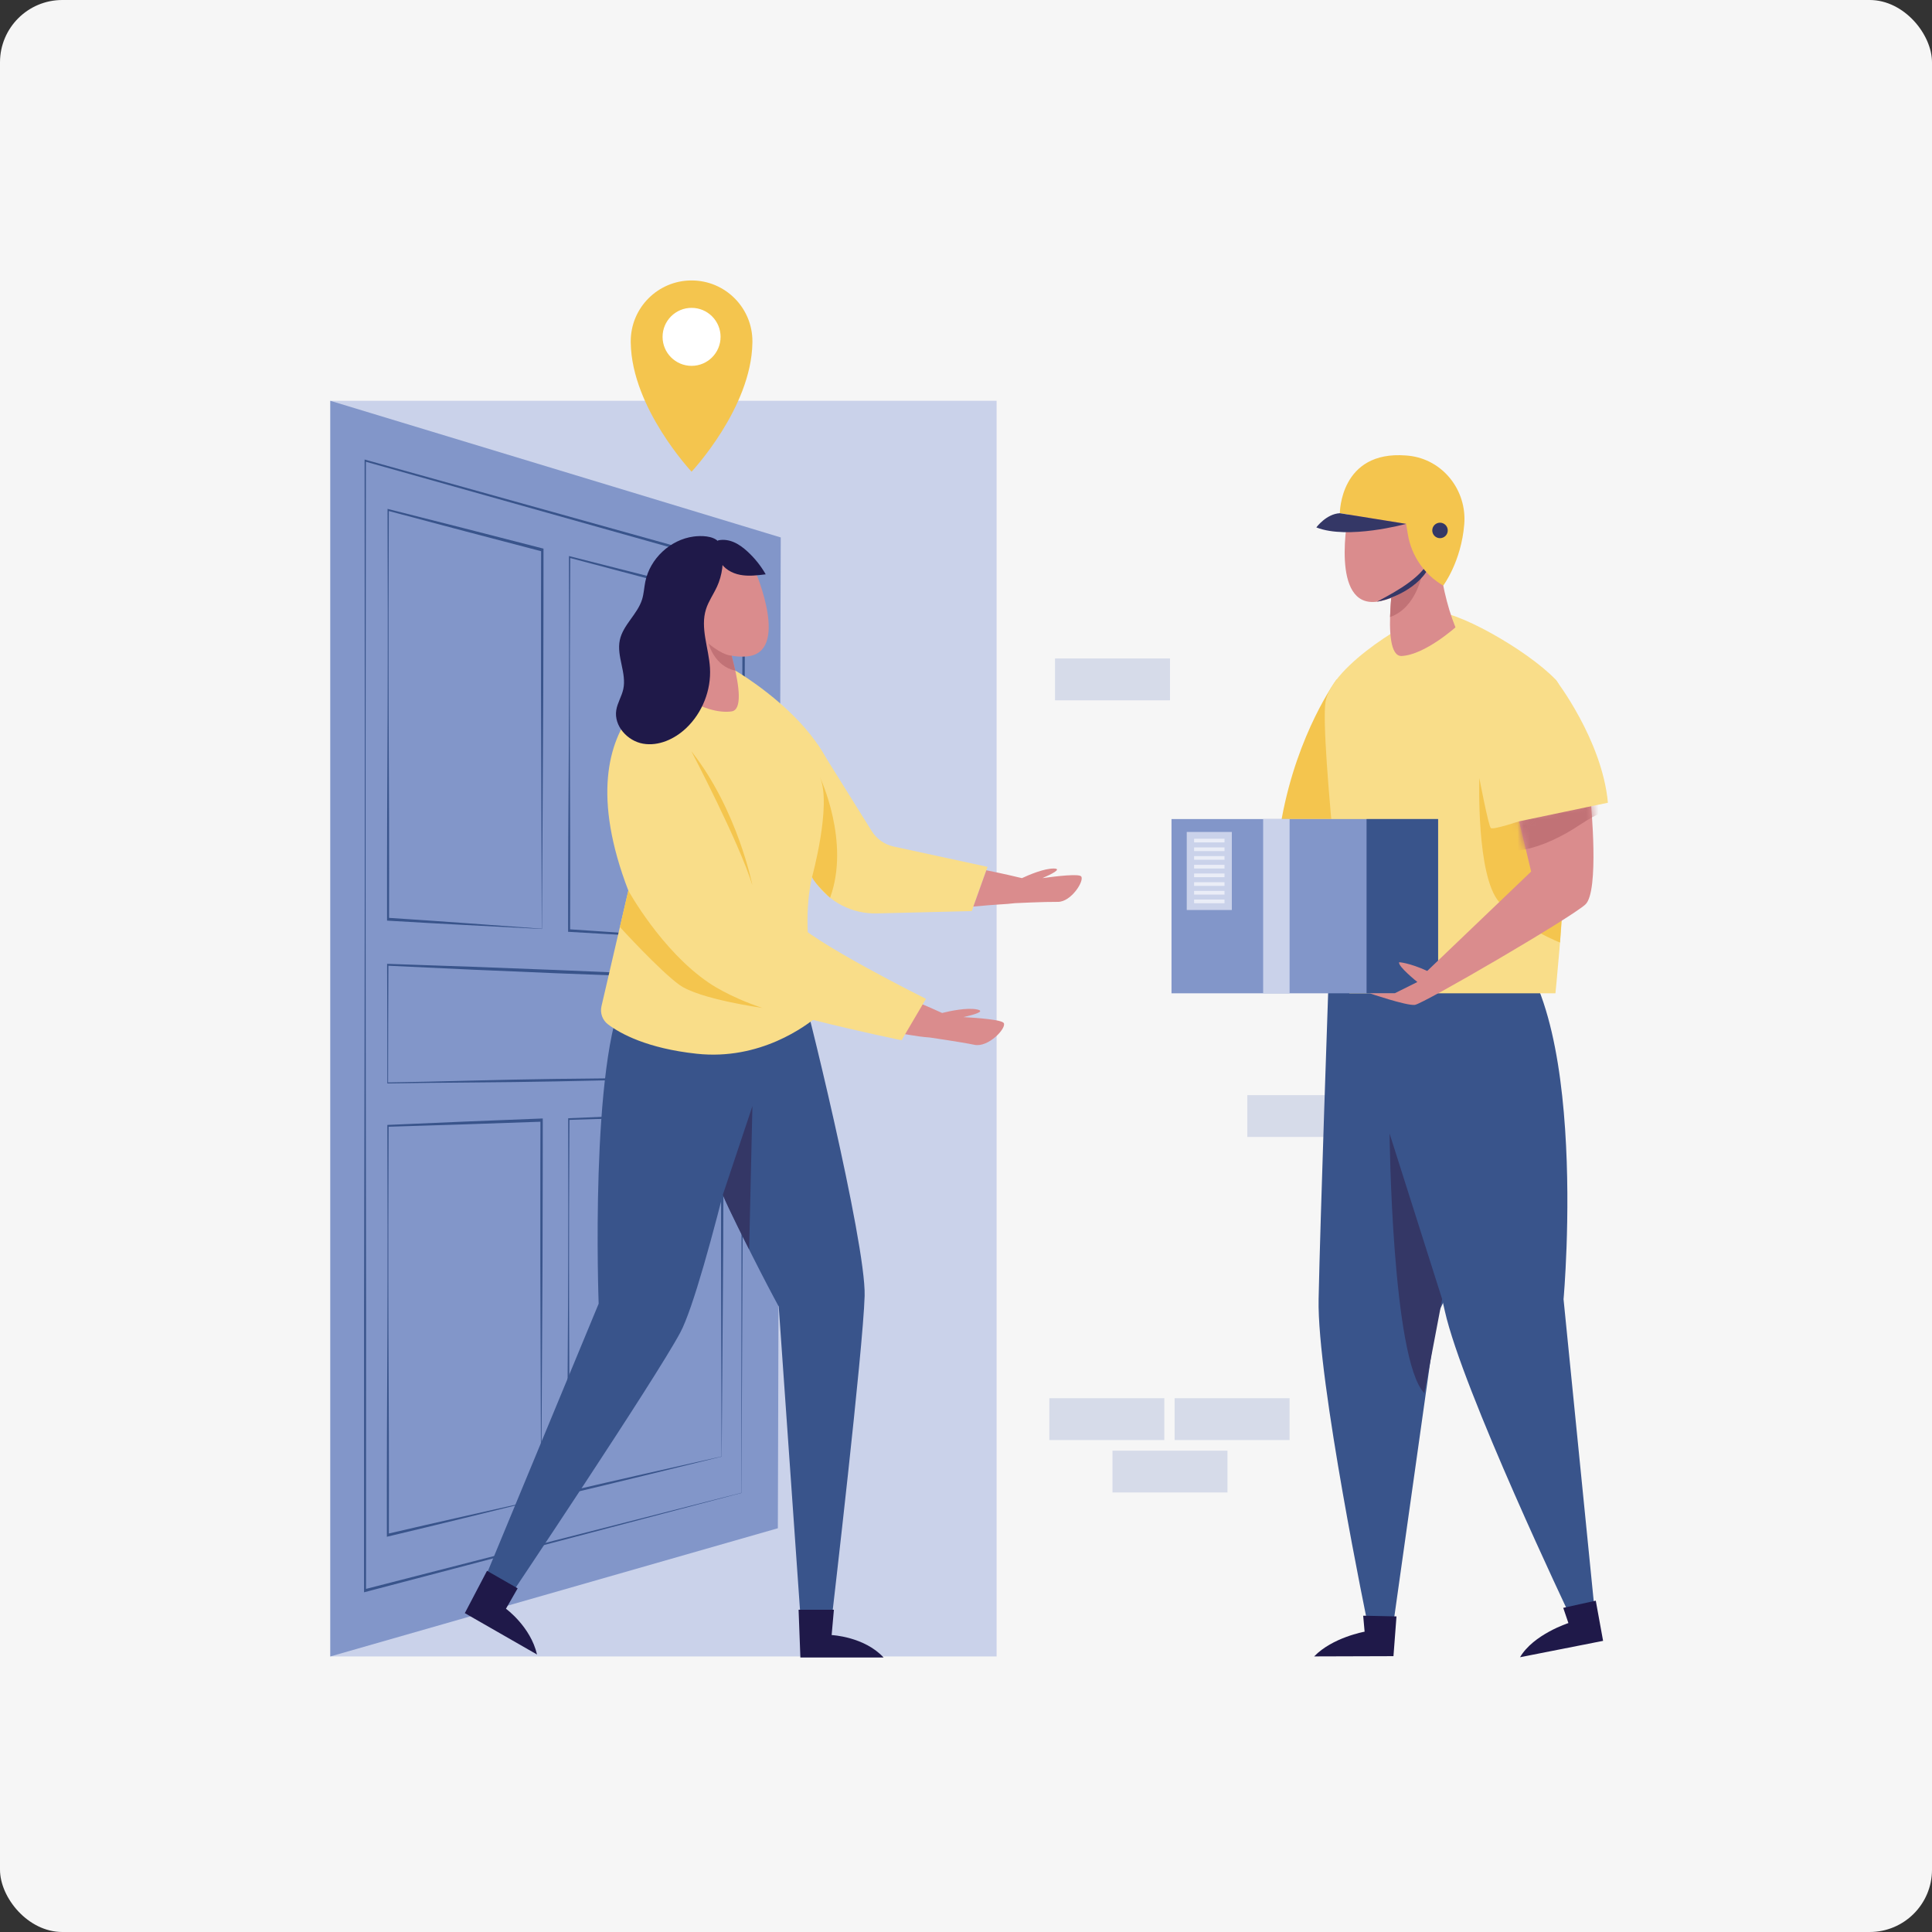 <svg width="310" height="310" viewBox="0 0 310 310" fill="none" xmlns="http://www.w3.org/2000/svg">
<rect x="0" y="0" width="310" height="310" fill="#333333" stroke="none"/>
<rect width="310" height="310" rx="10" fill="#F6F6F6"/>
<path opacity="0.27" d="M186.825 224.348H168.375V231.062H186.825V224.348Z" fill="#8296C9"/>
<path opacity="0.27" d="M206.924 224.348H188.473V231.062H206.924V224.348Z" fill="#8296C9"/>
<path opacity="0.27" d="M196.955 232.762H178.504V239.476H196.955V232.762Z" fill="#8296C9"/>
<path opacity="0.27" d="M218.589 175.719H200.138V182.433H218.589V175.719Z" fill="#8296C9"/>
<path opacity="0.27" d="M187.732 105.652H169.282V112.367H187.732V105.652Z" fill="#8296C9"/>
<path d="M159.909 64.309H53V265.788H159.909V64.309Z" fill="#CAD2EA"/>
<path d="M124.811 245.217L53 265.788V64.309L125.274 86.236L124.811 245.217Z" fill="#8296C9"/>
<path d="M86.952 149.057L74.647 148.422L68.46 148.086L62.264 147.728L62.106 147.72V147.49C62.092 142.013 62.111 136.538 62.12 131.064L62.195 114.65L62.214 106.443C62.222 103.707 62.225 100.971 62.22 98.233C62.22 92.759 62.203 87.279 62.184 81.799V81.652L62.286 81.677L74.652 84.81L87.019 87.984L87.207 88.034V88.286C87.216 93.369 87.196 98.447 87.188 103.524L87.168 111.14L87.129 118.742L86.957 149.054L86.952 149.057ZM86.927 149.021L86.83 118.534L86.808 110.935V103.352C86.811 98.297 86.805 93.242 86.824 88.189L87.013 88.492L74.65 85.251L62.286 81.969L62.389 81.849C62.367 87.315 62.347 92.784 62.342 98.255C62.333 100.991 62.336 103.727 62.342 106.462L62.358 114.672L62.422 131.095C62.428 136.566 62.444 142.038 62.425 147.506L62.267 147.268L68.41 147.678L74.561 148.111L86.93 149.018L86.927 149.021Z" fill="#39548B"/>
<path d="M116.002 150.872L103.697 150.225L97.509 149.884L91.314 149.523L91.156 149.515V149.304C91.147 144.305 91.169 139.31 91.183 134.313L91.272 119.334L91.3 111.842C91.311 109.345 91.317 106.848 91.314 104.348C91.319 99.351 91.308 94.352 91.294 89.352V89.219L91.397 89.244L103.763 92.385L116.129 95.564L116.318 95.614V95.844C116.318 100.447 116.296 105.045 116.282 109.642L116.257 116.54L116.21 123.423L116.007 150.875L116.002 150.872ZM115.977 150.839L115.91 123.226L115.896 116.343L115.905 109.476C115.913 104.898 115.91 100.317 115.935 95.745L116.124 96.022L103.76 92.787L91.397 89.513L91.5 89.405C91.472 94.393 91.447 99.382 91.439 104.376C91.427 106.87 91.427 109.37 91.43 111.867L91.439 119.361L91.486 134.349C91.486 139.344 91.497 144.335 91.475 149.326L91.317 149.107L97.459 149.518L103.611 149.948L115.979 150.841L115.977 150.839Z" fill="#39548B"/>
<path d="M86.844 240.541L74.577 243.562L68.409 245.063L62.233 246.545L62.075 246.584V246.354C62.061 240.882 62.078 235.402 62.089 229.925L62.161 213.489L62.181 205.276C62.189 202.538 62.192 199.802 62.186 197.067C62.186 191.592 62.169 186.121 62.15 180.647V180.503L62.25 180.497L74.574 179.964L86.899 179.473L87.088 179.465V179.717C87.096 184.795 87.076 189.878 87.068 194.955L87.049 202.574L87.01 210.185L86.841 240.538L86.844 240.541ZM86.819 240.513L86.721 210.065L86.699 202.477V194.897C86.702 189.842 86.696 184.789 86.716 179.734L86.904 179.981L74.58 180.408L62.255 180.794L62.358 180.644C62.336 186.115 62.316 191.59 62.311 197.061C62.303 199.797 62.305 202.532 62.311 205.268L62.328 213.472L62.391 229.876C62.397 235.344 62.414 240.81 62.394 246.284L62.236 246.093L68.359 244.68L74.491 243.288L86.821 240.516L86.819 240.513Z" fill="#39548B"/>
<path d="M115.797 233.718L103.53 236.729L97.362 238.227L91.186 239.709L91.028 239.748V239.537C91.02 234.542 91.042 229.543 91.056 224.543L91.145 209.541L91.172 202.044C91.184 199.544 91.189 197.047 91.186 194.55C91.192 189.556 91.181 184.559 91.167 179.565V179.432L91.27 179.426L103.594 178.899L115.919 178.411L116.107 178.402V178.633C116.107 183.23 116.085 187.833 116.071 192.433L116.046 199.333L115.999 206.225L115.797 233.716V233.718ZM115.772 233.693L115.705 206.123L115.691 199.25L115.699 192.386C115.708 187.808 115.705 183.233 115.73 178.655L115.919 178.877L103.594 179.307L91.27 179.698L91.372 179.562C91.344 184.556 91.32 189.55 91.311 194.545C91.3 197.042 91.3 199.539 91.303 202.036L91.311 209.524L91.358 224.493C91.358 229.484 91.37 234.473 91.347 239.467L91.189 239.295L97.312 237.88L103.444 236.482L115.774 233.699L115.772 233.693Z" fill="#39548B"/>
<path d="M115.996 172.891L102.611 173.229L89.16 173.52L82.418 173.626L75.673 173.692L68.937 173.753L62.208 173.845H62.153V173.765L62.142 164.284L62.111 154.801V154.656H62.214L75.665 155.12L89.116 155.636L102.567 156.207L116.018 156.845L116.134 156.851V156.99L116.073 164.969L115.993 172.891H115.996ZM115.971 172.86L115.929 164.892L115.907 156.981L116.023 157.126L102.573 156.673L89.121 156.157L75.671 155.583L62.219 154.953L62.322 154.812L62.286 164.287L62.27 173.765L62.214 173.684L68.928 173.554L75.635 173.39L82.335 173.235L89.035 173.118L102.47 172.965L115.971 172.86Z" fill="#39548B"/>
<path d="M118.976 239.554L88.811 247.511L58.571 255.452L58.413 255.494V255.261L58.421 209.913L58.499 164.566L58.527 141.898L58.532 119.23L58.502 73.883V73.731L58.607 73.761L119.353 90.694L119.545 90.747V90.977L119.448 128.15L119.312 165.313L118.973 239.557L118.976 239.554ZM118.948 239.529L119.001 165.152L119.059 128.003L119.159 90.866L119.35 91.149L58.605 74.063L58.71 73.941L58.663 119.247V141.907L58.679 164.566L58.74 209.872L58.732 255.177L58.574 254.986L88.725 247.25L118.951 239.532L118.948 239.529Z" fill="#39548B"/>
<path d="M213.179 157.245C213.179 157.245 211.844 195.509 211.578 208.46C211.311 221.415 219.527 260.949 219.527 260.949L221.73 261.376L223.655 259.923L230.528 211.149C230.528 211.149 252.191 168.684 237.148 157.872L213.176 157.242L213.179 157.245Z" fill="#39548B"/>
<path d="M224.074 259.363L218.73 259.246L218.958 261.813C218.958 261.813 213.814 262.725 210.862 265.78L223.589 265.741L224.074 259.363Z" fill="#1F1949"/>
<path d="M220.013 162.771C220.013 162.771 229.016 197.702 231.829 210.352C234.646 222.998 252.009 259.455 252.009 259.455L254.251 259.35L255.777 257.483L250.88 208.47C250.88 208.47 255.671 155.585 238.494 148.648L220.013 162.774V162.771Z" fill="#39548B"/>
<path d="M256.049 256.836L250.83 257.99L251.659 260.429C251.659 260.429 246.041 262.244 243.899 265.911L257.225 263.284L256.051 256.836H256.049Z" fill="#1F1949"/>
<path d="M231.402 208.459C231.402 208.459 224.474 186.629 222.964 181.879C222.964 181.879 223.322 218.145 228.538 223.541L231.402 208.459Z" fill="#343766"/>
<path d="M214.484 109.004C214.484 109.004 208.203 117.458 205.645 131.422H219.867L214.484 109.004Z" fill="#F4C54E"/>
<path d="M249.578 159.38C249.578 159.38 254.253 113.858 249.578 109.008C244.902 104.158 233.161 97.632 230.045 98.257C226.929 98.881 213.622 106.708 212.687 112.629C211.752 118.55 216.51 159.382 216.51 159.382H249.58L249.578 159.38Z" fill="#F9DD89"/>
<path d="M243.751 131.787C243.751 131.787 239.597 133.18 239.214 132.863C238.832 132.544 237.369 124.848 237.369 124.848C237.369 124.848 236.848 140.56 240.56 144.747C244.27 148.933 250.315 151.234 250.315 151.234C250.315 151.234 251.653 132.014 251.22 130.222L243.754 131.787H243.751Z" fill="#F4C54E"/>
<path d="M216.334 82.556C216.334 82.556 213.362 97.561 220.937 96.543C228.511 95.525 232.437 86.418 229.396 81.086C226.356 75.753 217.666 72.679 216.334 82.556Z" fill="#DA8C8D"/>
<path d="M230.376 84.051C230.376 84.051 230.609 93.484 233.536 100.659C233.536 100.659 228.645 105.051 224.924 105.257C221.206 105.462 224.111 89.125 224.111 89.125L230.376 84.051Z" fill="#DA8C8D"/>
<path d="M223.224 95.964C223.224 95.964 225.616 95.157 228.191 92.027C228.191 92.027 227.314 97.501 223.047 99.008C223.047 99.008 223.144 96.841 223.227 95.962L223.224 95.964Z" fill="#C17276"/>
<path d="M214.989 82.343L225.618 84.055L225.904 85.767C226.481 89.207 228.559 92.212 231.575 93.963C231.575 93.963 234.466 90.131 234.949 84.113C235.387 78.656 231.506 73.72 226.059 73.126C225.912 73.109 225.765 73.096 225.615 73.085C214.986 72.247 214.986 82.341 214.986 82.341L214.989 82.343Z" fill="#F4C54E"/>
<path d="M225.615 84.059C225.615 84.059 216.271 86.634 211.213 84.626C211.213 84.626 212.811 82.453 214.986 82.348L225.615 84.059Z" fill="#343766"/>
<path d="M232.3 85.11C232.3 85.796 231.742 86.353 231.057 86.353C230.371 86.353 229.814 85.796 229.814 85.11C229.814 84.425 230.371 83.867 231.057 83.867C231.742 83.867 232.3 84.425 232.3 85.11Z" fill="#343766"/>
<path d="M228.845 91.779L228.823 91.812C228.529 92.256 228.182 92.661 227.808 93.036C227.433 93.411 227.033 93.755 226.609 94.065C225.765 94.692 224.85 95.206 223.901 95.625C222.949 96.035 221.962 96.377 220.938 96.549C221.851 96.063 222.747 95.583 223.618 95.07C224.489 94.559 225.338 94.021 226.134 93.427C226.537 93.133 226.92 92.817 227.286 92.487C227.475 92.326 227.644 92.148 227.824 91.979C227.991 91.799 228.165 91.624 228.321 91.432C228.357 91.391 228.396 91.346 228.432 91.305L228.842 91.776L228.845 91.779Z" fill="#343766"/>
<path d="M230.747 131.422H187.975V159.381H230.747V131.422Z" fill="#8296C9"/>
<path d="M230.748 131.422H219.272V159.381H230.748V131.422Z" fill="#39548B"/>
<path d="M255.259 128.797C255.259 128.797 256.649 143.014 254.39 145.12C252.132 147.228 228.368 161.09 227.011 161.242C225.657 161.392 219.767 159.381 219.767 159.381H223.784L227.422 157.569C227.422 157.569 224.247 155.027 224.5 154.395C224.5 154.395 226.087 154.459 229.009 155.793L245.681 139.845L243.664 131.424L255.259 128.8V128.797Z" fill="#DA8C8D"/>
<mask id="mask0_428_184" style="mask-type:alpha" maskUnits="userSpaceOnUse" x="219" y="128" width="37" height="34">
<path d="M255.259 128.801C255.259 128.801 256.649 143.018 254.391 145.123C252.132 147.232 228.368 161.094 227.011 161.246C225.657 161.396 219.767 159.385 219.767 159.385H223.785L227.422 157.573C227.422 157.573 224.248 155.031 224.5 154.399C224.5 154.399 226.088 154.463 229.009 155.797L245.681 139.849L243.664 131.428L255.259 128.804V128.801Z" fill="#DA8C8D"/>
</mask>
<g mask="url(#mask0_428_184)">
<path d="M241.439 136.62C240.898 136.612 240.298 136.548 239.932 136.151C239.741 135.946 239.638 135.674 239.563 135.405C238.856 132.936 240.032 130.208 241.946 128.494C243.864 126.782 246.394 125.927 248.908 125.392C250.958 124.956 253.189 124.726 255.064 125.658C256.33 126.288 257.356 127.639 257.473 129.071C257.573 130.322 256.427 130.61 255.525 131.107C254.091 131.895 252.767 132.886 251.333 133.682C249.887 134.487 248.386 135.2 246.816 135.724C245.084 136.304 243.27 136.645 241.439 136.62Z" fill="#C17276"/>
</g>
<path d="M249.576 109.014C249.576 109.014 257.062 118.658 258 128.802L240.32 132.506C240.32 132.506 233.309 108.583 249.579 109.014H249.576Z" fill="#F9DD89"/>
<path d="M206.923 131.422H202.68V159.381H206.923V131.422Z" fill="#CAD2EA"/>
<path d="M197.655 133.492H190.422V146.014H197.655V133.492Z" fill="#CAD2EA"/>
<path d="M196.48 134.578H191.599V135.169H196.48V134.578Z" fill="#EAEDF7"/>
<path d="M196.48 135.973H191.599V136.564H196.48V135.973Z" fill="#EAEDF7"/>
<path d="M196.48 137.363H191.599V137.954H196.48V137.363Z" fill="#EAEDF7"/>
<path d="M196.48 138.766H191.599V139.357H196.48V138.766Z" fill="#EAEDF7"/>
<path d="M196.48 140.16H191.599V140.751H196.48V140.16Z" fill="#EAEDF7"/>
<path d="M196.48 141.555H191.599V142.146H196.48V141.555Z" fill="#EAEDF7"/>
<path d="M196.48 142.949H191.599V143.54H196.48V142.949Z" fill="#EAEDF7"/>
<path d="M196.48 144.336H191.599V144.927H196.48V144.336Z" fill="#EAEDF7"/>
<path d="M120.725 55.03C120.725 54.941 120.728 54.85 120.728 54.761C120.728 49.37 116.358 45 110.967 45C105.576 45 101.206 49.37 101.206 54.761C101.206 54.852 101.206 54.941 101.209 55.03C101.372 65.479 110.967 75.684 110.967 75.684C110.967 75.684 120.561 65.479 120.725 55.03Z" fill="#F4C54E"/>
<path d="M110.967 58.704C113.536 58.704 115.62 56.621 115.62 54.051C115.62 51.482 113.536 49.398 110.967 49.398C108.397 49.398 106.314 51.482 106.314 54.051C106.314 56.621 108.397 58.704 110.967 58.704Z" fill="white"/>
<path d="M128.395 157.766C128.875 158.523 138.975 199.387 138.736 207.932C138.495 216.478 133.567 258.765 133.567 258.765H128.395L124.952 209.641C124.952 209.641 106.141 175.209 106.463 162.826C106.782 150.444 128.398 157.768 128.398 157.768L128.395 157.766Z" fill="#39548B"/>
<path d="M122.3 164.305C122.392 165.198 113.188 206.27 109.157 213.811C105.126 221.35 81.503 256.608 81.503 256.608L77.211 254.68L96.058 209.186C96.058 209.186 94.596 169.979 100.412 159.042C106.224 148.104 122.297 164.308 122.297 164.308L122.3 164.305Z" fill="#39548B"/>
<path d="M115.979 191.723L120.729 177.484L120.207 200.488C120.207 200.488 116.747 193.704 115.979 191.721V191.723Z" fill="#343766"/>
<path d="M128.137 258.292H133.803L133.442 262.354C133.442 262.354 138.664 262.59 141.777 265.955H128.426L128.137 258.289V258.292Z" fill="#1F1949"/>
<path d="M78.143 252.043L83.06 254.859L81.184 258.13C81.184 258.13 85.141 261.005 86.167 265.475L74.584 258.835L78.146 252.043H78.143Z" fill="#1F1949"/>
<path d="M131.203 119.449L139.874 133.355C140.665 134.623 141.935 135.517 143.395 135.833L158.463 139.093L155.925 146.187L140.687 146.562C136.761 146.659 133.054 144.761 130.837 141.521L125.28 133.397C125.28 133.397 127.585 119.452 131.206 119.452L131.203 119.449Z" fill="#F9DD89"/>
<path d="M117.983 107.594C117.983 107.594 140.79 120.798 132.622 134.701C126.95 144.354 130.729 158.523 131.706 161.747C131.834 162.172 131.7 162.627 131.362 162.915C129.339 164.636 121.953 170.174 111.796 169.08C103.852 168.226 99.56 165.868 97.568 164.372C96.669 163.698 96.256 162.557 96.508 161.462L101.486 140.048C101.486 140.048 99.785 112.821 109.987 108.224L117.983 107.594Z" fill="#F9DD89"/>
<path d="M110.93 107.597C110.93 107.597 89.316 112.96 100.822 142.905L109.989 134.909L110.93 107.594V107.597Z" fill="#F9DD89"/>
<path d="M130.296 140.735C130.296 140.735 133.493 129.11 131.562 124.695C131.562 124.695 136.481 135.075 133.19 144.051C133.19 144.051 130.785 141.875 130.296 140.735Z" fill="#F4C54E"/>
<path d="M156.18 145.462C160.538 145.051 161.055 145.137 162.85 144.918C162.85 144.918 167.575 144.685 169.733 144.71C171.892 144.735 174.051 141.281 173.471 140.618C173.085 140.176 169.586 140.579 167.272 140.898C168.685 140.282 170.463 139.397 169.142 139.361C167.544 139.316 164.997 140.423 163.976 140.901C160.649 140.104 159.301 139.86 158.263 139.641L156.18 145.462Z" fill="#DA8C8D"/>
<path d="M161.063 164.16C160.753 163.625 157.046 163.336 154.585 163.2C156.172 162.845 158.192 162.29 156.832 161.985C155.187 161.616 152.324 162.249 151.169 162.537C145.251 159.843 147.019 161.003 144.222 159.449L140.784 165.295C145.623 165.914 146.686 166.294 149.194 166.474C149.194 166.474 154.135 167.187 156.366 167.648C158.597 168.109 161.529 164.968 161.063 164.16Z" fill="#DA8C8D"/>
<path d="M112.842 128.328C112.842 128.328 124.903 144.218 127.297 147.55C129.691 150.882 148.575 160.269 148.575 160.269L144.668 166.911C144.668 166.911 116.893 161.254 113.691 157.658C110.492 154.062 100.82 142.897 100.82 142.897L112.839 128.331L112.842 128.328Z" fill="#F9DD89"/>
<path d="M100.823 142.902C100.823 142.902 106.094 152.494 113.694 157.663C113.694 157.663 116.751 159.866 122.303 161.722C122.303 161.722 112.196 160.329 109.005 158.021C105.814 155.712 99.466 148.746 99.466 148.746L100.823 142.902Z" fill="#F4C54E"/>
<path d="M110.93 120.535C110.93 120.535 118.638 135.221 120.727 142.057C120.727 142.057 118.352 129.935 110.93 120.535Z" fill="#F4C54E"/>
<path d="M121.226 91.758C121.226 91.758 126.836 104.774 119.797 105.332C112.761 105.892 107.439 98.409 109.145 92.979C110.852 87.552 118.099 83.063 121.226 91.756V91.758Z" fill="#DA8C8D"/>
<path d="M108.844 95.863C108.844 95.863 110.22 103.119 109.479 109.783C109.357 110.882 110.092 111.698 110.944 112.4C112.167 113.404 115.233 114.489 117.409 114.145C120.807 113.604 115.489 99.24 115.489 99.24L108.844 95.866V95.863Z" fill="#DA8C8D"/>
<path d="M117.397 105.201C117.397 105.201 116.115 105.267 113.693 103.27C113.693 103.27 114.642 106.94 117.983 107.598C117.983 107.598 117.436 105.325 117.397 105.201Z" fill="#C17276"/>
<path d="M115.504 90.012C116.106 91.241 117.43 91.988 118.776 92.24C120.121 92.493 121.506 92.323 122.862 92.154C122.086 90.792 121.095 89.555 119.938 88.495C119.275 87.887 118.545 87.332 117.716 86.983C116.978 86.672 116.145 86.53 115.352 86.683C115.171 86.719 115.135 86.749 115.122 86.927C115.105 87.13 115.097 87.332 115.091 87.535C115.08 87.934 115.088 88.337 115.138 88.733C115.196 89.174 115.307 89.607 115.504 90.007V90.012Z" fill="#1F1949"/>
<path d="M115.022 94.181C114.47 95.379 113.688 96.472 113.288 97.729C112.32 100.759 113.727 103.983 113.918 107.157C114.134 110.734 112.694 114.377 110.092 116.84C108.244 118.588 105.675 119.765 103.172 119.326C100.667 118.885 98.48 116.457 98.883 113.947C99.071 112.776 99.757 111.738 100.009 110.578C100.572 107.998 98.913 105.323 99.446 102.737C99.948 100.287 102.268 98.584 103.02 96.201C103.311 95.277 103.35 94.294 103.541 93.343C104.285 89.639 107.553 86.584 111.299 86.09C112.47 85.935 114.401 85.943 115.289 86.914C115.658 87.319 115.794 87.88 115.871 88.407C116.007 89.314 116.002 90.246 115.888 91.156C115.758 92.2 115.469 93.224 115.028 94.181H115.022Z" fill="#1F1949"/>
</svg>
